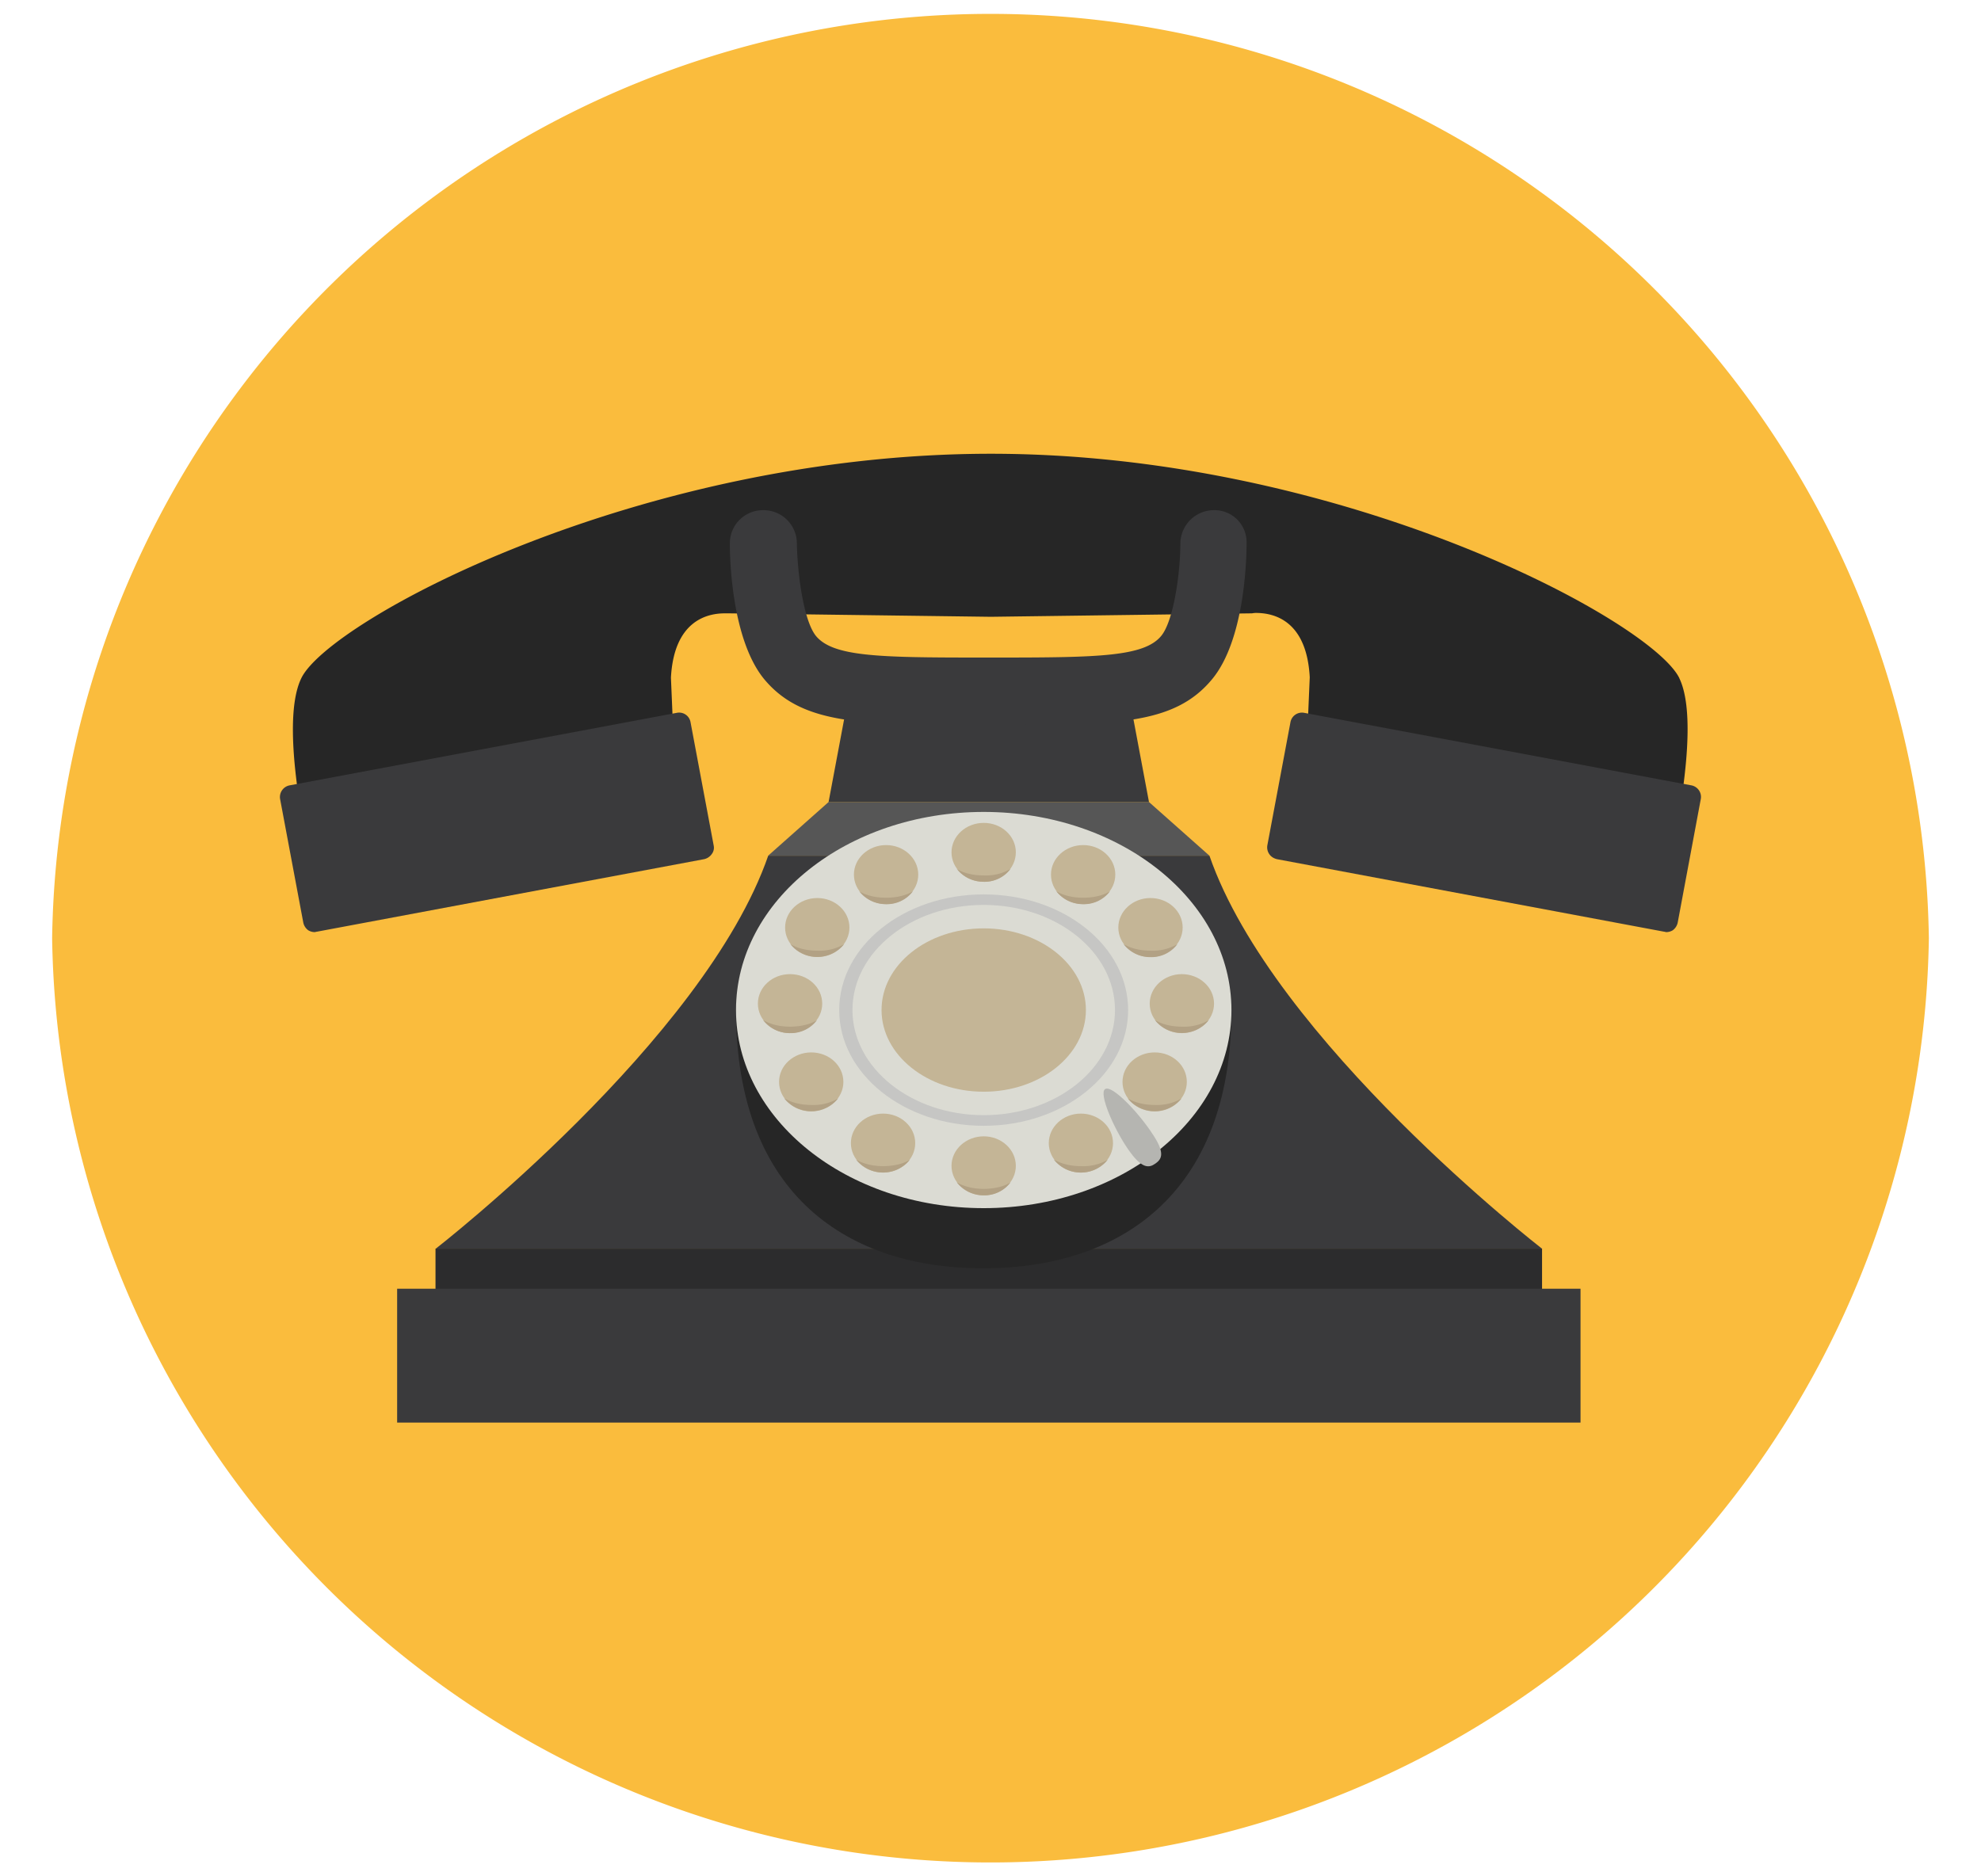 <svg width="19" height="18" fill="none" xmlns="http://www.w3.org/2000/svg"><g clip-path="url(#clip0_17_1073)"><path d="M18.5 9a9.001 9.001 0 00-18 0 9.001 9.001 0 0018 0z" fill="#FABC3D"/><path d="M11.6 8.209l-.58-.515H7.947l-.58.515H11.6z" fill="#565656"/><path d="M14.79 11.979s-2.576-1.996-3.19-3.77H7.368c-.613 1.77-3.189 3.77-3.189 3.77H14.79zm-3.93-5.137H8.107l-.16.852h3.073l-.16-.852z" fill="#3A3A3C"/><path d="M14.79 11.978H4.177v.395H14.79v-.395z" fill="#2C2C2D"/><path d="M15.159 12.363H3.809v1.284h11.35v-1.284z" fill="#3A3A3C"/><path d="M16.106 6.504c-.272-.551-3.232-2.151-6.602-2.151-3.378 0-6.341 1.596-6.613 2.151-.247.5.141 1.992.185 2.159.014.047.061.08.112.069L6.42 8.14a.098.098 0 00.08-.098l-.065-1.541c.029-.537.337-.617.515-.617H7l2.504.033 2.492-.033h.01c.004 0 .019-.004.04-.004.182 0 .487.08.516.617l-.066 1.542a.095.095 0 00.08.098l3.232.59h.018a.097.097 0 00.095-.072c.043-.16.428-1.65.185-2.15z" fill="#262626"/><path d="M11.644 4.894a.323.323 0 00-.323.319c0 .283-.065.747-.185.889-.163.195-.591.206-1.549.206h-.21c-.954 0-1.386-.01-1.55-.206-.123-.15-.18-.62-.184-.89a.32.32 0 00-.323-.318.318.318 0 00-.32.322c0 .153.019.922.33 1.3.356.427.911.438 2 .438h.297c1.088 0 1.643-.007 1.999-.439.312-.377.33-1.15.33-1.299a.308.308 0 00-.312-.322zm4.578 2.64l-3.715-.696a.112.112 0 00-.13.09l-.222 1.183a.114.114 0 00.019.083c.018.026.043.04.072.048l3.715.696c.007 0 .014.004.021.004a.123.123 0 00.062-.018.122.122 0 00.047-.073l.221-1.183a.113.113 0 00-.09-.134zm-13.444 0l3.715-.696a.111.111 0 01.13.09l.222 1.183a.1.1 0 01-.019.083.122.122 0 01-.072.048l-3.715.696c-.007 0-.014.004-.022.004a.122.122 0 01-.061-.018.122.122 0 01-.047-.073l-.222-1.183a.114.114 0 01.091-.134z" fill="#3A3A3C"/><path d="M7.059 9.69c0-1.121 1.099-1.234 2.376-1.234s2.376.113 2.376 1.233c0 1.792-1.1 2.478-2.376 2.478-1.277.004-2.376-.682-2.376-2.478z" fill="#262626"/><path d="M9.435 11.59c1.312 0 2.376-.85 2.376-1.9 0-1.05-1.064-1.901-2.376-1.901-1.313 0-2.376.85-2.376 1.9 0 1.05 1.063 1.901 2.376 1.901z" fill="#DBDBD3"/><path d="M9.435 10.8c.765 0 1.385-.498 1.385-1.11 0-.614-.62-1.11-1.385-1.11-.766 0-1.386.496-1.386 1.11 0 .612.62 1.11 1.386 1.11z" fill="#C6C6C4"/><path d="M9.435 10.698c.695 0 1.259-.452 1.259-1.009 0-.557-.564-1.008-1.26-1.008-.694 0-1.258.451-1.258 1.008 0 .557.564 1.009 1.259 1.009z" fill="#DBDBD3"/><path d="M9.435 10.473c.54 0 .98-.35.98-.784 0-.432-.44-.783-.98-.783-.541 0-.98.35-.98.783 0 .433.439.784.98.784zm0-2.013c.17 0 .308-.127.308-.284 0-.156-.138-.282-.308-.282-.17 0-.309.126-.309.283 0 .156.139.282.309.282z" fill="#C4B596"/><path d="M9.435 8.398a.47.47 0 00.257-.062.312.312 0 01-.257.123c-.109 0-.2-.05-.258-.123 0 0 .087.062.258.062z" fill="#B2A184"/><path d="M9.435 11.467c.17 0 .308-.127.308-.283 0-.156-.138-.283-.308-.283-.17 0-.309.127-.309.283 0 .156.139.283.309.283z" fill="#C4B596"/><path d="M9.435 11.405c.17 0 .257-.062.257-.062a.312.312 0 01-.257.124.327.327 0 01-.258-.124c0-.003.087.062.258.062z" fill="#B2A184"/><path d="M7.577 9.91c.17 0 .309-.126.309-.282 0-.157-.138-.283-.309-.283-.17 0-.308.126-.308.283 0 .156.138.283.308.283z" fill="#C4B596"/><path d="M7.577 9.849c.17 0 .258-.062.258-.062a.312.312 0 01-.258.124.325.325 0 01-.257-.124c.003-.003.087.062.257.062z" fill="#B2A184"/><path d="M11.027 9.628c0-.156.138-.283.308-.283.17 0 .309.127.309.283 0 .156-.138.283-.309.283-.17 0-.308-.127-.308-.283z" fill="#C4B596"/><path d="M11.335 9.849a.47.47 0 00.258-.062.332.332 0 01-.515 0c0-.003.087.062.257.062z" fill="#B2A184"/><path d="M11.075 10.662c.17 0 .308-.127.308-.283 0-.157-.138-.283-.308-.283-.17 0-.309.126-.309.283 0 .156.138.283.309.283z" fill="#C4B596"/><path d="M11.075 10.6a.47.47 0 00.257-.062.333.333 0 01-.515 0c0-.003.087.062.258.062z" fill="#B2A184"/><path d="M7.78 10.662c.17 0 .309-.127.309-.283 0-.157-.138-.283-.308-.283-.17 0-.309.126-.309.283 0 .156.138.283.309.283z" fill="#C4B596"/><path d="M7.78 10.6a.47.47 0 00.258-.062.333.333 0 01-.515 0c.004-.003.087.062.258.062z" fill="#B2A184"/><path d="M10.367 11.249c.17 0 .308-.127.308-.283 0-.156-.138-.283-.308-.283-.17 0-.308.127-.308.283 0 .156.138.283.308.283z" fill="#C4B596"/><path d="M10.367 11.187a.47.47 0 00.257-.061.332.332 0 01-.515 0c.004-.004.087.061.258.061z" fill="#B2A184"/><path d="M8.47 11.249c.17 0 .308-.127.308-.283 0-.156-.138-.283-.308-.283-.17 0-.309.127-.309.283 0 .156.138.283.309.283z" fill="#C4B596"/><path d="M8.47 11.187c.17 0 .257-.061.257-.061a.333.333 0 01-.515 0c0-.004.087.061.258.061z" fill="#B2A184"/><path d="M10.389 8.673c.17 0 .308-.126.308-.283 0-.156-.138-.283-.308-.283-.17 0-.309.127-.309.283 0 .157.138.283.309.283z" fill="#C4B596"/><path d="M10.389 8.612c.17 0 .257-.062.257-.062a.312.312 0 01-.257.124c-.11 0-.2-.051-.258-.124.004 0 .087.062.258.062z" fill="#B2A184"/><path d="M11.034 9.181c.17 0 .309-.127.309-.283 0-.156-.138-.283-.309-.283-.17 0-.308.127-.308.283 0 .156.138.283.308.283z" fill="#C4B596"/><path d="M11.034 9.12a.47.47 0 00.258-.062.312.312 0 01-.258.124.325.325 0 01-.257-.124c0-.003.087.062.257.062z" fill="#B2A184"/><path d="M8.499 8.673c.17 0 .308-.126.308-.283 0-.156-.138-.283-.308-.283-.17 0-.309.127-.309.283 0 .157.138.283.309.283z" fill="#C4B596"/><path d="M8.499 8.612c.17 0 .257-.062.257-.062a.312.312 0 01-.257.124c-.11 0-.2-.051-.258-.124 0 0 .087.062.258.062z" fill="#B2A184"/><path d="M7.839 9.181c.17 0 .308-.127.308-.283 0-.156-.138-.283-.308-.283-.17 0-.309.127-.309.283 0 .156.138.283.309.283z" fill="#C4B596"/><path d="M7.839 9.12a.47.47 0 00.257-.062.333.333 0 01-.515 0c0-.003.087.062.258.062z" fill="#B2A184"/><path d="M11.045 10.865c.135.196.098.254.037.297-.062.044-.131.055-.265-.141-.135-.196-.28-.53-.218-.573.065-.044.316.22.446.417z" fill="#B5B5B1"/></g><defs><clipPath id="clip0_17_1073"><path fill="#fff" transform="translate(.5)" d="M0 0h18v18H0z"/></clipPath></defs></svg>